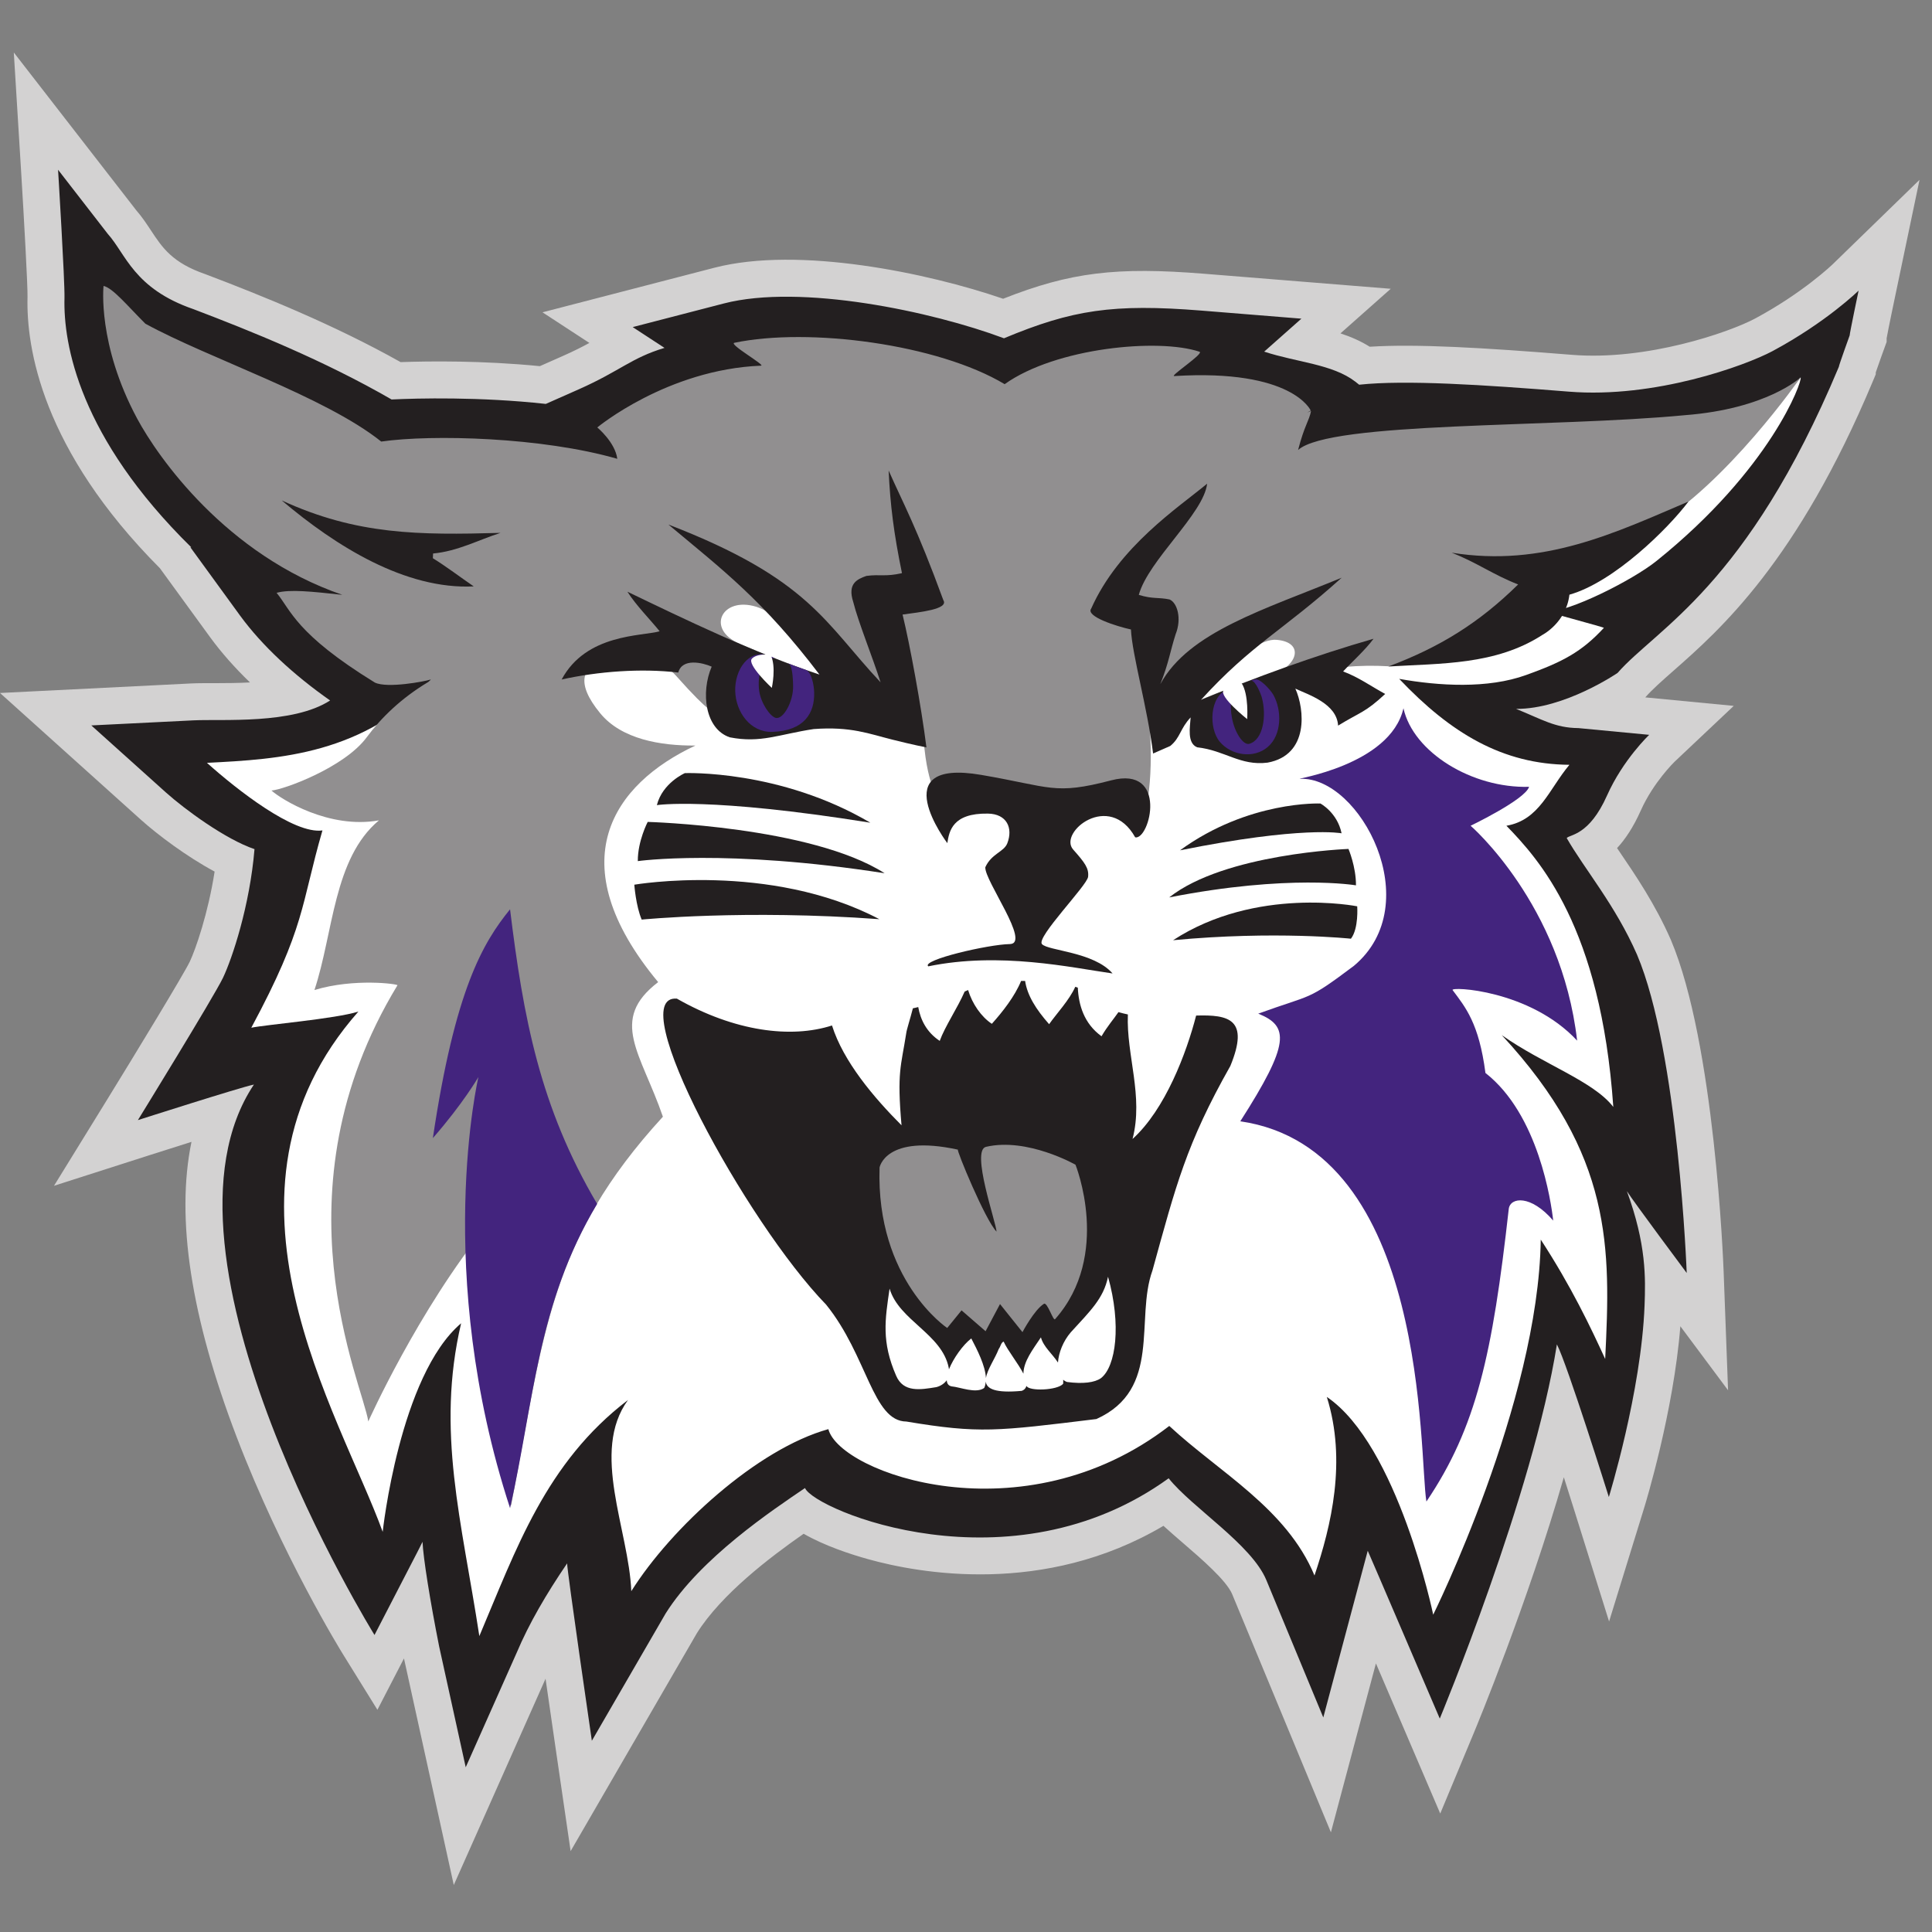 <?xml version="1.0" encoding="UTF-8"?>
<svg width="200px" height="200px" viewBox="0 0 200 200" version="1.1" xmlns="http://www.w3.org/2000/svg" xmlns:xlink="http://www.w3.org/1999/xlink">
    <rect x="0" y="0" width="200" height="200" fill="#808080" stroke="none"/>
    <!-- Generator: Sketch 54.1 (76490) - https://sketchapp.com -->
    <title>weber-st</title>
    <desc>Created with Sketch.</desc>
    <g id="weber-st" stroke="none" stroke-width="1" fill="none" fill-rule="evenodd">
        <g id="weber-st_BGD">
            <g id="weber-st" transform="translate(0, 5)">
                <g id="g10" transform="translate(99.76, 95.173) scale(-1, 1) rotate(-180) translate(-99.76, -95.173) translate(0, 0.209)" fill-rule="nonzero">
                    <g id="g12">
                        <path d="M190.354,157.158 C190.354,157.309 191.477,160.414 191.477,160.414 C191.477,160.649 192.401,165.054 192.401,165.054 C192.401,165.054 189.084,161.794 183.491,158.79 C180.658,157.278 171.317,153.874 162.414,154.594 C153.503,155.31 145.477,155.829 140.7,155.312 C140.52,155.454 140.308,155.623 140.308,155.623 C137.942,157.449 134.254,157.62 130.868,158.734 C131.797,159.556 134.72,162.149 134.72,162.149 L124.353,162.986 C115.218,163.715 110.988,163.066 103.931,160.117 C96.495,162.905 82.899,165.779 74.936,163.723 L65.5,161.276 C65.5,161.276 67.844,159.746 68.789,159.128 C65.352,158.092 64.204,156.739 59.932,154.841 C59.932,154.841 56.927,153.511 56.502,153.324 C49.656,154.081 43.191,153.91 40.536,153.783 C33.52,157.839 25.891,160.904 20.026,163.133 C13.849,165.262 13.03,168.847 11.148,170.938 L6.009,177.563 C6.009,177.563 6.718,166.033 6.673,164.296 C6.546,159.491 8.216,149.863 19.797,138.484 C19.788,138.484 19.706,138.484 19.706,138.484 L24.873,131.383 C27.144,128.285 30.381,125.287 34.173,122.624 C30.303,120.12 23.012,120.712 20.026,120.57 L9.453,120.041 L17.184,113.087 C19.124,111.353 23.347,108.251 26.346,107.239 C25.857,101.358 24.038,95.923 23.088,93.917 C22.119,91.913 14.275,79.183 14.275,79.183 C14.275,79.183 24.798,82.555 26.285,82.865 C14.434,65.123 38.768,25.884 38.768,25.884 L43.191,34.439 C43.191,34.439 43.698,35.43 43.739,35.531 C43.814,33.856 44.518,29.442 45.462,24.704 L48.212,12.191 L53.489,24.052 C54.774,27.093 56.565,30.148 58.708,33.297 C58.711,32.481 61.27,14.934 61.27,14.934 L68.903,28.106 C72.53,33.874 79.972,38.81 83.333,41.096 C84.303,38.812 104.609,30.274 120.979,42.105 C123.381,39.086 129.56,35.254 131.089,31.571 L136.987,17.345 L141.588,34.604 C141.603,34.615 149.045,17.23 149.045,17.23 C149.045,17.23 158.701,40.413 161.17,55.967 C162.26,53.865 166.547,40.166 166.547,40.166 C166.547,40.166 169.904,51.04 170.245,59.998 C170.352,62.85 170.429,66.337 168.416,71.826 C169.076,70.779 174.608,63.358 174.608,63.358 C174.608,63.358 173.756,86.185 169.466,96.305 C167.208,101.459 164.033,105.152 162.185,108.386 C162.507,108.772 164.496,108.603 166.361,112.791 C168.023,116.513 170.725,119.062 170.725,119.062 L163.392,119.767 C160.975,119.786 159.649,120.66 156.947,121.754 C161.957,121.715 167.447,125.472 167.447,125.472 C171.489,130.094 180.834,134.412 190.354,157.158" id="path14" fill="#231F20"></path>
                        <path d="M46.857,53.311 L47.561,35.7 C47.616,34.454 48.201,30.532 49.213,25.452 L49.448,24.379 L49.993,25.607 C51.248,28.575 53.073,31.816 55.546,35.45 L62.49,45.656 L62.533,33.434 C62.601,32.73 62.995,29.864 63.488,26.389 L65.593,30.025 C69.596,36.395 77.184,41.545 80.831,44.02 L85.034,46.877 L86.583,43.229 C89.581,41.237 105.639,35.737 118.739,45.206 L121.699,47.343 L123.973,44.487 C124.68,43.599 126.103,42.37 127.48,41.181 C130.36,38.699 133.337,36.13 134.622,33.037 L136.198,29.234 L138.879,39.287 L142.577,38.298 C144.385,37.815 144.385,37.815 148.84,27.422 L148.874,27.343 C151.851,35.376 155.943,47.433 157.393,56.567 L159.214,68.044 L164.565,57.728 C164.868,57.143 165.329,55.964 165.863,54.48 C166.146,56.38 166.353,58.312 166.423,60.145 C166.513,62.571 166.628,65.595 164.825,70.509 L152.372,104.486 L169.696,76.973 C168.967,83.345 167.791,90.454 165.943,94.813 C164.631,97.813 162.878,100.388 161.331,102.66 C160.429,103.985 159.58,105.237 158.863,106.489 L157.544,108.797 L159.25,110.837 C159.947,111.673 160.769,111.995 161.211,112.169 C161.46,112.266 162.041,112.493 162.867,114.347 C163.108,114.888 163.368,115.407 163.635,115.902 L163.18,115.945 C160.618,115.999 158.877,116.757 157.038,117.559 C156.576,117.761 156.076,117.979 155.512,118.207 L136.943,125.728 L156.975,125.578 C159.807,125.6 163.454,127.466 164.939,128.4 C165.884,129.418 166.963,130.369 168.192,131.452 C172.476,135.224 178.813,140.801 185.465,155.51 C185.411,155.48 185.354,155.45 185.301,155.421 C182.545,153.95 172.358,149.954 162.106,150.781 C154.409,151.401 145.798,152.018 141.112,151.508 L139.553,151.339 L137.926,152.63 C137.08,153.282 135.353,153.675 133.527,154.089 C132.284,154.372 130.999,154.664 129.67,155.102 L123.345,157.184 L125.463,159.059 L124.047,159.173 C115.656,159.844 111.987,159.338 105.405,156.587 L104.008,156.003 L102.587,156.535 C94.706,159.49 82.256,161.661 75.891,160.02 L74.832,159.745 L77.753,157.835 L69.894,155.465 C68.354,155.001 67.437,154.48 66.048,153.69 C64.915,153.046 63.504,152.242 61.485,151.345 L57.103,149.409 L56.081,149.521 C49.378,150.263 43.103,150.076 40.719,149.962 L39.595,149.908 L38.621,150.471 C31.9,154.357 24.427,157.368 18.667,159.558 C14.303,161.06 11.984,163.321 10.485,165.286 C10.498,164.81 10.503,164.436 10.498,164.2 C10.41,160.911 11.403,152.095 22.478,141.212 L29.148,134.659 L27.221,134.659 L27.967,133.634 C29.916,130.973 32.826,128.245 36.371,125.755 L41.015,122.496 L36.252,119.413 C32.176,116.775 26.153,116.774 22.168,116.772 C21.403,116.772 20.733,116.774 20.208,116.748 L18.905,116.684 L19.743,115.93 C21.565,114.301 25.308,111.626 27.568,110.863 L30.406,109.906 L30.157,106.923 C29.639,100.679 27.712,94.744 26.544,92.278 C26.095,91.349 24.54,88.709 22.83,85.866 C24.074,86.238 25.062,86.518 25.506,86.61 L34.656,88.512 L29.466,80.74 C22.185,69.84 31.639,46.926 38.598,33.884 L39.793,36.196 L39.793,36.196 C39.793,36.196 40.167,36.923 40.265,37.129 L46.857,53.311 Z M46.975,0 L41.819,23.456 L39.07,18.139 L35.518,23.868 C35.262,24.282 29.188,34.128 24.51,46.354 C19.755,58.783 18.191,69.02 19.822,76.932 C18.392,76.482 16.888,76.004 15.442,75.542 L5.591,72.385 L11.019,81.19 C14.012,86.047 19,94.248 19.643,95.579 C20.261,96.886 21.547,100.596 22.217,104.912 C19.294,106.479 16.296,108.75 14.636,110.234 L0,123.399 L19.835,124.389 C21.198,124.455 23.372,124.364 25.878,124.491 C24.306,126.009 22.929,127.565 21.788,129.122 L16.556,136.311 C4.325,148.595 2.711,159.154 2.849,164.398 C2.877,165.477 2.481,172.609 2.19,177.328 L1.429,189.704 L14.095,173.381 C14.696,172.692 15.169,171.976 15.627,171.283 C16.813,169.485 17.837,167.933 21.272,166.75 C27.136,164.523 34.553,161.536 41.475,157.65 C44.409,157.756 49.918,157.822 55.886,157.233 L58.383,158.339 C59.433,158.805 60.268,159.23 61.013,159.637 L56.159,162.807 L73.976,167.427 C82.696,169.676 96.046,166.888 103.844,164.21 C110.825,166.969 115.582,167.525 124.659,166.798 L143.969,165.242 L138.765,160.626 C139.812,160.281 140.835,159.846 141.795,159.243 C146.599,159.551 153.47,159.15 162.72,158.406 C170.474,157.778 178.99,160.725 181.691,162.164 C186.666,164.837 189.698,167.76 189.727,167.789 L198.709,176.521 L196.144,164.269 C196.144,164.263 195.482,161.122 195.304,160.125 L195.304,159.744 L195.075,159.113 C195.073,159.108 194.471,157.454 194.179,156.588 L194.179,156.391 L193.882,155.682 C186.06,136.99 178.039,129.928 173.246,125.709 C172.057,124.661 171.028,123.755 170.327,122.954 L170.318,122.945 L179.478,122.065 L173.35,116.281 C173.34,116.27 171.163,114.163 169.853,111.232 C169.08,109.495 168.24,108.252 167.399,107.342 C167.484,107.217 167.57,107.09 167.656,106.964 C169.302,104.542 171.353,101.53 172.969,97.839 C177.502,87.152 178.395,64.462 178.43,63.5 L178.889,51.216 L173.949,57.845 C173.25,48.992 170.335,39.469 170.202,39.038 L166.572,27.28 L162.897,39.023 C162.571,40.065 162.233,41.137 161.888,42.21 C158.156,29.219 152.874,16.476 152.576,15.76 L149.093,7.398 L145.528,15.726 C144.593,17.911 143.497,20.47 142.436,22.941 L137.775,5.456 L127.555,30.106 C126.967,31.522 124.377,33.757 122.483,35.389 C121.778,35.998 121.088,36.593 120.44,37.183 C108.087,29.882 95.118,32.266 89.861,33.734 C88.001,34.251 85.345,35.127 83.193,36.363 C79.713,33.933 74.689,30.122 72.141,26.07 L59.071,3.509 L57.485,14.381 C57.092,17.077 56.758,19.383 56.475,21.356 L46.975,0 L46.975,0 Z" id="path16" fill="#D3D2D2"></path>
                        <path d="M190.354,157.157 C190.354,157.31 191.477,160.414 191.477,160.414 C191.477,160.647 192.401,165.054 192.401,165.054 C192.401,165.054 189.084,161.794 183.491,158.79 C180.658,157.28 171.317,153.878 162.414,154.594 C153.503,155.312 145.477,155.824 140.7,155.312 C140.52,155.452 140.308,155.623 140.308,155.623 C137.942,157.451 134.254,157.62 130.868,158.736 C131.797,159.556 134.72,162.149 134.72,162.149 L124.353,162.986 C115.218,163.715 110.988,163.066 103.931,160.118 C96.493,162.905 82.899,165.779 74.936,163.723 L65.497,161.276 C65.497,161.276 67.842,159.746 68.789,159.124 C65.352,158.092 64.204,156.739 59.933,154.843 C59.933,154.843 56.927,153.511 56.502,153.324 C49.654,154.077 43.191,153.91 40.536,153.783 C33.52,157.839 25.889,160.904 20.026,163.133 C13.847,165.262 13.029,168.847 11.147,170.938 L6.011,177.563 C6.011,177.563 6.718,166.033 6.675,164.296 C6.543,159.493 8.214,149.865 19.797,138.482 C19.788,138.482 19.708,138.482 19.708,138.482 L24.873,131.383 C27.145,128.286 30.38,125.285 34.173,122.624 C30.302,120.12 23.01,120.713 20.026,120.567 L9.453,120.041 L17.187,113.09 C19.125,111.353 23.347,108.249 26.346,107.235 C25.856,101.358 24.038,95.921 23.085,93.919 C22.119,91.914 14.275,79.183 14.275,79.183 C14.275,79.183 24.795,82.553 26.285,82.865 C14.434,65.123 38.768,25.884 38.768,25.884 L43.191,34.439 C43.191,34.439 43.698,35.43 43.739,35.531 C43.814,33.856 44.518,29.442 45.459,24.704 L48.212,12.191 L53.489,24.052 C54.773,27.093 56.565,30.148 58.708,33.297 C58.709,32.481 61.268,14.934 61.268,14.934 L68.903,28.106 C72.53,33.874 79.972,38.81 83.333,41.096 C84.303,38.812 104.609,30.274 120.979,42.105 C123.381,39.086 129.56,35.254 131.089,31.571 L136.987,17.345 L141.588,34.604 C141.603,34.615 149.045,17.23 149.045,17.23 C149.045,17.23 158.701,40.413 161.17,55.967 C162.26,53.865 166.547,40.166 166.547,40.166 C166.547,40.166 169.904,51.04 170.245,59.998 C170.352,62.85 170.429,66.339 168.416,71.828 C169.076,70.779 174.608,63.358 174.608,63.358 C174.608,63.358 173.756,86.185 169.466,96.308 C167.208,101.461 164.033,105.152 162.185,108.382 C162.507,108.772 164.496,108.603 166.361,112.791 C168.023,116.513 170.725,119.067 170.725,119.067 L163.392,119.765 C160.975,119.786 159.649,120.662 156.947,121.754 C161.957,121.718 167.447,125.472 167.447,125.472 C171.489,130.094 180.834,134.409 190.354,157.157" id="path18" fill="#231F20"></path>
                        <path d="M171.5,137.083 C169.001,135.061 162.23,131.673 160.115,131.838 C160.211,131.756 166.097,130.192 166.033,130.141 C163.737,127.649 161.738,126.607 157.995,125.264 C154.002,123.817 148.94,124.131 144.844,124.861 C150.184,119.23 155.546,116.018 162.466,115.965 C160.349,113.448 159.386,110.244 155.943,109.656 C159.296,106.19 165.719,99.217 167.008,80.549 C164.942,83.228 159.712,84.976 155.462,87.982 C166.981,75.557 166.738,65.945 166.168,54.457 C164.681,57.704 162.661,61.966 159.499,66.814 C159.251,49.919 148.365,27.986 148.365,27.986 C148.365,27.986 144.712,45.546 137.352,50.528 C139.426,43.905 137.815,37.204 136.076,32.042 C133.183,38.997 126.207,42.722 121.043,47.523 C105.871,35.821 86.937,42.627 85.751,47.193 C78.381,45.144 69.496,37.007 65.352,30.42 C65.095,36.781 61.103,44.842 65.01,50.21 C56.479,43.711 53.414,34.701 49.621,25.77 C47.801,37.691 45.117,46.971 47.734,58.151 C41.359,52.745 39.616,36.561 39.616,36.561 C35.184,48.793 20.548,71.675 37.102,90.42 C34.685,89.663 27.601,89.074 26.014,88.748 C31.643,99.212 31.131,101.405 33.379,109.171 C30.418,108.757 24.508,113.403 21.424,116.168 C28.972,116.547 37.65,117.023 45.003,124.871 C43.218,124.672 146.894,150.426 152.222,150.498 C164.456,150.967 182.314,150.742 186.402,156.07 C186.605,155.673 183.311,146.577 171.5,137.083" id="path20" fill="#FFFFFF"></path>
                        <path d="M113.973,52.473 C113.321,52.007 112.095,51.859 110.465,52.074 C110.314,52.122 110.173,52.207 110.061,52.31 C110.061,52.168 110.076,52.036 110.057,51.889 C109.48,51.199 106.49,51.092 106.257,51.675 C106.198,51.446 106.055,51.26 105.767,51.155 C103.024,50.901 102.134,51.362 102.042,52.122 C102.027,51.881 101.984,51.654 101.881,51.452 C101.015,50.842 99.403,51.544 98.509,51.62 C98.172,51.686 98.025,51.924 98.007,52.256 C97.756,51.909 97.362,51.649 96.927,51.541 C95.29,51.274 93.522,50.955 92.765,52.73 C91.24,56.245 91.615,58.503 92.089,61.739 C93.071,58.431 97.516,57.052 98.213,53.543 C98.228,53.49 98.228,53.434 98.235,53.382 C98.692,54.529 99.685,55.92 100.547,56.582 C101.154,55.423 102.001,53.773 102.065,52.477 C102.192,53.355 103.009,54.502 103.387,55.488 C103.584,55.74 103.629,56.174 103.897,56.254 C104.32,55.321 105.396,54.008 105.944,52.934 C105.958,54.224 106.919,55.435 107.756,56.694 C108.024,55.703 108.925,55.008 109.521,54.088 C109.59,55.103 110.057,56.303 110.848,57.219 C112.862,59.426 114.242,60.722 114.703,62.968 C116.101,58.002 115.52,53.673 113.973,52.473 L113.973,52.473 Z M123.823,90.007 C122.828,86.14 120.627,80.289 117.24,77.23 C118.398,81.675 116.584,85.902 116.757,90.121 C116.427,90.193 116.101,90.268 115.782,90.363 C115.284,89.64 114.638,88.905 114.029,87.863 C112.199,89.188 111.657,91.129 111.574,92.894 C111.485,92.926 111.406,92.962 111.312,92.984 C110.698,91.603 109.36,90.196 108.605,89.113 C107.228,90.67 106.34,92.105 106.119,93.591 C105.98,93.591 105.842,93.591 105.703,93.591 C105.066,92.02 103.783,90.38 102.675,89.152 C101.585,89.87 100.648,91.217 100.217,92.65 C100.1,92.592 99.978,92.541 99.861,92.49 C99.123,90.792 97.81,88.86 97.28,87.384 C95.932,88.277 95.294,89.551 95.055,90.887 C94.851,90.835 94.664,90.786 94.502,90.758 C94.197,89.566 93.854,88.555 93.81,88.159 C93.275,84.738 92.84,84.17 93.326,78.646 C90.432,81.546 87.298,85.262 86.128,88.98 C81.907,87.62 76.06,88.345 70.069,91.759 C64.395,92.216 77.203,68.647 85.522,60.079 C89.804,54.781 90.322,48.007 93.833,47.979 C101.398,46.719 103.162,46.975 113.497,48.238 C120.32,51.314 117.484,58.587 119.299,63.608 C121.735,72.426 122.797,76.709 127.364,84.787 C129.365,89.647 127.199,90.109 123.823,90.007 L123.823,90.007 Z" id="path22" fill="#231F20"></path>
                        <path d="M152.237,109.656 C152.237,109.656 157.889,112.365 158.292,113.686 C152.387,113.515 146.294,117.262 145.286,121.817 C143.915,115.863 133.794,114.481 134.589,114.514 C140.775,114.765 147.797,101.555 140.157,95.155 C135.222,91.451 136.009,92.29 130.252,90.205 C133.466,88.915 133.553,87.118 128.395,79.06 C147.977,76.214 146.865,44.475 147.662,39.698 C152.844,47.379 154.496,54.911 156.189,70.013 C156.362,71.206 158.47,71.475 160.788,68.78 C160.569,70.738 159.263,79.774 153.773,84.063 C153.1,89.214 151.709,90.859 150.375,92.641 C150.068,93.036 158.389,92.684 163.264,87.41 C161.643,101.539 152.237,109.656 152.237,109.656" id="path24" fill="#43247E"></path>
                        <path d="M91.052,74.279 C91.052,74.279 91.663,77.759 99.165,76.126 C98.962,76.178 101.999,68.805 103.162,67.643 C103.106,68.634 100.487,76.044 102.068,76.416 C106.34,77.413 111.335,74.565 111.335,74.565 C111.335,74.565 115.108,65.216 109.218,58.573 C109.027,58.356 108.418,60.381 108.067,60.166 C107.074,59.556 105.845,57.235 105.845,57.235 L103.521,60.141 L102.027,57.329 L99.539,59.49 L98.054,57.664 C98.054,57.664 90.666,62.609 91.052,74.279" id="path26" fill="#918F90"></path>
                        <path d="M131.76,125.356 C129.26,124.592 124.654,123.034 122.907,122.001 C122.907,122.001 129.148,129.159 132.146,128.904 C135.139,128.644 134.254,126.129 131.76,125.356 L131.76,125.356 Z M76.559,128.501 C73.042,129.998 74.712,133.436 78.301,132.322 C81.887,131.2 86.467,124.322 86.467,124.322 C86.467,124.322 80.026,127.032 76.559,128.501 L76.559,128.501 Z M174.404,152.156 C160.859,150.854 137.71,151.521 134.379,148.557 C135.027,151.083 135.51,151.544 135.719,152.587 C135.585,152.54 135.458,152.487 135.327,152.434 C135.552,152.563 135.687,152.634 135.687,152.634 C135.687,152.634 133.832,156.966 121.563,156.207 C121.028,156.174 124.693,158.557 124.172,158.725 C119.927,160.153 109.296,159.149 104.002,155.368 C97.071,159.521 83.729,161.261 76.023,159.652 C75.395,159.521 79.306,157.295 78.781,157.283 C69.064,156.891 61.832,150.888 61.832,150.888 C61.832,150.888 63.685,149.352 63.901,147.641 C56.128,149.882 44.739,150.184 39.463,149.427 C33.648,154.087 21.578,158.045 15.048,161.628 C13.203,163.465 11.703,165.31 10.72,165.539 C10.72,165.539 10.052,159.521 14.208,151.787 C16.335,147.839 23.381,137.706 35.438,133.56 C32.249,133.903 30.015,134.15 28.632,133.768 C30.116,131.981 30.607,129.526 38.805,124.479 C40.103,123.851 44.012,124.607 44.518,124.777 C44.675,124.833 44.553,124.727 44.343,124.543 C41.536,122.864 39.459,120.837 37.973,118.829 C35.665,115.683 29.342,113.384 28.102,113.302 C29.098,112.406 34.057,109.281 39.227,110.214 C34.508,106.265 34.523,98.591 32.551,92.65 C36.664,93.898 41.219,93.273 41.144,93.141 C28.124,71.706 37.559,51.867 38.126,47.988 C38.126,47.988 43.255,59.463 50.465,68.358 C49.161,58.234 50.618,48.4 52.907,39.27 C56.322,57.148 56.884,66.73 68.623,79.535 C66.356,86.127 63.001,89.551 68.133,93.469 C57.791,105.914 63.478,113.975 71.988,117.959 C68.384,117.929 64.346,118.608 62.137,121.296 C59.478,124.524 60.493,126.029 62.059,126.607 C63.552,127.149 67.862,127.568 69.923,125.249 C73.865,120.822 73.467,121.948 74.562,120.713 C74.984,120.241 75.675,119.874 76.399,119.61 C79.546,120.516 82.766,120.953 85.518,120.91 C86.263,120.94 87.005,121.003 87.711,121.093 C90.086,121.242 91.629,121.213 91.629,121.213 C91.326,121.338 91.032,121.459 90.734,121.579 C92.072,121.859 92.956,122.113 92.956,122.113 L93.374,130.205 C93.374,130.205 94.814,122.424 95.559,119.563 C95.806,113.828 97.27,112.243 97.27,112.243 C97.27,112.243 107.339,115.184 118.345,110.324 C119.466,113.955 119.2,119.378 118.683,123.758 L120.32,119.687 C120.32,119.687 131.525,126.903 143.743,126.164 C146.513,126.347 156.671,128.462 161.434,131.246 C160.54,131.484 157.649,133.56 157.734,134.937 C157.756,135.348 167.506,138.527 170.938,140.486 C178.691,144.94 186.402,156.07 186.402,156.07 C186.402,156.07 182.953,152.809 174.404,152.156 L174.404,152.156 Z" id="path28" fill="#918F90"></path>
                        <path d="M51.814,139.974 C49.535,139.246 47.373,138.071 44.832,137.839 L44.81,137.35 C46.287,136.434 47.627,135.4 49.042,134.433 C41.975,134.09 34.777,138.579 29.167,143.332 C36.941,139.754 43.376,139.741 51.814,139.974" id="path30" fill="#231F20"></path>
                        <path d="M98.067,107.855 C98.067,107.855 91.385,116.669 101.574,114.92 C108.809,113.686 109.109,112.806 115.025,114.355 C120.958,115.908 119.045,108.18 117.517,108.453 C114.834,113.272 109.54,108.97 111.087,107.202 C112.294,105.839 112.74,105.259 112.639,104.368 C112.538,103.472 107.253,98.106 107.861,97.407 C108.455,96.709 113.228,96.616 115.172,94.365 C110.883,94.974 103.521,96.63 96.092,95.101 C95.346,95.755 102.317,97.373 104.534,97.407 C106.752,97.443 101.907,103.974 101.999,105.362 C102.638,106.771 103.923,106.939 104.275,107.837 C104.891,109.426 104.223,110.88 102.274,110.914 C98.591,110.975 98.258,109.093 98.067,107.855" id="path32" fill="#231F20"></path>
                        <path d="M52.801,39.014 C55.295,50.034 55.583,60.094 61.817,70.507 C55.891,80.537 54.17,89.806 52.801,101.006 C49.981,97.536 47.094,92.673 44.81,77.321 C47.959,80.924 49.524,83.644 49.524,83.644 C49.524,83.644 44.807,63.485 52.801,39.014" id="path34" fill="#43247E"></path>
                        <path d="M93.371,135.805 C91.636,135.408 91.113,135.711 89.691,135.518 C88.746,135.184 87.707,134.736 88.324,132.831 C88.838,130.77 90.318,127.132 91.157,124.505 C85.391,130.637 83.796,135.207 69.194,140.836 C74.813,136.14 78.978,133.006 84.831,125.307 C77.978,127.585 70.785,131.075 64.95,133.884 C65.823,132.492 67.366,130.938 68.286,129.789 C66.463,129.262 60.689,129.555 58.142,124.796 C61.944,125.635 66.352,125.968 70.215,125.516 C70.612,127.032 72.716,126.55 73.673,126.126 C72.53,123.458 72.978,119.683 75.543,118.81 C78.747,118.182 80.584,119.11 84.229,119.664 C88.077,119.955 89.995,119.162 92.388,118.568 C94.538,118.025 95.904,117.765 95.904,117.765 C95.363,122.07 94.177,128.483 93.433,131.518 C95.159,131.763 98.255,132.056 97.653,133.013 C94.876,140.591 93.5,143.016 91.991,146.429 C92.157,142.877 92.518,139.958 93.371,135.805" id="path36" fill="#231F20"></path>
                        <path d="M83.434,125.777 C82.69,126.049 82.064,126.263 81.527,126.489 C81.588,126.452 81.659,126.407 81.703,126.377 C82.081,126.094 82.093,124.416 82.101,124.144 C82.149,122.54 81.082,120.603 80.288,120.827 C79.705,120.993 78.764,122.355 78.589,123.629 C78.381,125.18 78.856,127.118 80.191,127.005 C80.059,127.052 79.741,127.221 79.608,127.262 C77.474,128.005 76.047,125.762 76.109,123.595 C76.172,121.419 77.678,119.31 79.938,119.372 C83.249,119.481 84.353,121.307 84.282,123.49 C84.266,124.144 84.028,125.56 83.434,125.777" id="path38" fill="#43247E"></path>
                        <path d="M79.772,127.363 C79.772,127.363 78.393,127.539 77.837,126.948 C77.286,126.362 79.897,123.927 79.897,123.927 C79.897,123.927 80.391,126.126 79.772,127.363" id="path40" fill="#FFFFFF"></path>
                        <path d="M117.888,133.556 C119.368,133.103 119.848,133.331 121.073,133.081 C121.879,132.738 122.351,131.096 121.7,129.478 C121.126,127.694 121.009,126.57 120.116,124.313 C123.054,129.734 130.924,132.044 138.89,135.333 C132.798,129.843 129.58,128.459 124.32,122.682 C129.789,124.957 136.222,127.307 142.189,129.013 C141.337,127.846 139.908,126.58 139.04,125.628 C140.606,125.056 141.985,124.059 143.394,123.3 C141.307,121.353 140.861,121.459 138.519,120.022 C138.389,122.306 135.435,123.22 134.094,123.851 C135.056,121.725 135.536,116.978 131.216,116.189 C128.378,115.835 126.81,117.454 123.922,117.778 C122.872,118.222 123.186,119.846 123.254,120.871 C122.152,119.702 122.194,118.769 121.144,117.914 L119.368,117.134 C118.769,121.948 117.202,127.34 117.075,129.974 C115.582,130.3 112.365,131.32 112.957,132.13 C115.83,138.579 121.989,142.596 124.962,145.067 C124.614,141.972 118.862,137.127 117.888,133.556" id="path42" fill="#231F20"></path>
                        <path d="M131.819,123.203 C131.505,123.754 130.392,124.976 129.886,124.796 C129.746,124.751 129.62,124.704 129.493,124.664 C129.5,124.664 129.514,124.664 129.521,124.669 C129.996,124.7 130.568,123.168 130.628,122.917 C131.126,121.066 130.784,118.559 129.332,118.139 C128.701,117.959 127.818,119.299 127.537,120.79 C127.269,122.201 127.428,123.601 127.975,124.093 C127.657,123.955 127.364,123.844 127.038,123.731 C125.236,123.085 125.085,119.774 126.266,118.357 C127.447,116.934 129.789,116.559 131.243,117.815 C132.698,119.067 132.717,121.594 131.819,123.203" id="path44" fill="#43247E"></path>
                        <path d="M128.537,124.407 C128.537,124.407 127.14,124.322 126.658,123.675 C126.18,123.027 129.107,120.692 129.107,120.692 C129.107,120.692 129.293,123.241 128.537,124.407" id="path46" fill="#FFFFFF"></path>
                        <path d="M65.664,103.554 C65.664,103.554 65.818,101.38 66.427,99.941 C66.427,99.941 77.098,101.006 91.032,99.983 C79.658,105.964 65.664,103.554 65.664,103.554" id="path48" fill="#231F20"></path>
                        <path d="M91.574,104.74 C75.175,107.297 66.026,105.995 66.026,105.995 C66.01,108.07 67.05,110.053 67.05,110.053 C67.05,110.053 83.967,109.598 91.574,104.74" id="path50" fill="#231F20"></path>
                        <path d="M90.097,109.971 C73.329,112.657 67.998,111.79 67.998,111.79 C68.582,114.095 70.897,115.104 70.897,115.104 C70.897,115.104 80.722,115.495 90.097,109.971" id="path52" fill="#231F20"></path>
                        <path d="M140.498,101.315 C140.498,101.315 140.666,99.018 139.847,97.962 C139.847,97.962 131.988,98.805 121.437,97.806 C130.047,103.416 140.498,101.315 140.498,101.315" id="path54" fill="#231F20"></path>
                        <path d="M121.034,102.237 C133.442,104.674 140.37,103.487 140.37,103.487 C140.381,105.42 139.593,107.256 139.593,107.256 C139.593,107.256 126.787,106.788 121.034,102.237" id="path56" fill="#231F20"></path>
                        <path d="M122.152,107.112 C134.849,109.666 138.879,108.875 138.879,108.875 C138.44,111.026 136.691,111.957 136.691,111.957 C136.691,111.957 129.257,112.283 122.152,107.112" id="path58" fill="#231F20"></path>
                        <path d="M162.466,133.575 C167.071,134.872 172.684,140.412 174.792,143.219 C167.24,140.004 159.783,136.383 150.272,137.923 C152.917,136.892 154.515,135.664 157.157,134.635 C153.125,130.666 149.033,128.126 143.713,126.139 C149.134,126.476 154.821,126.269 159.673,129.415 C159.673,129.415 162.125,130.675 162.466,133.575" id="path60" fill="#231F20"></path>
                    </g>
                </g>
            </g>
        </g>
    </g>
</svg>